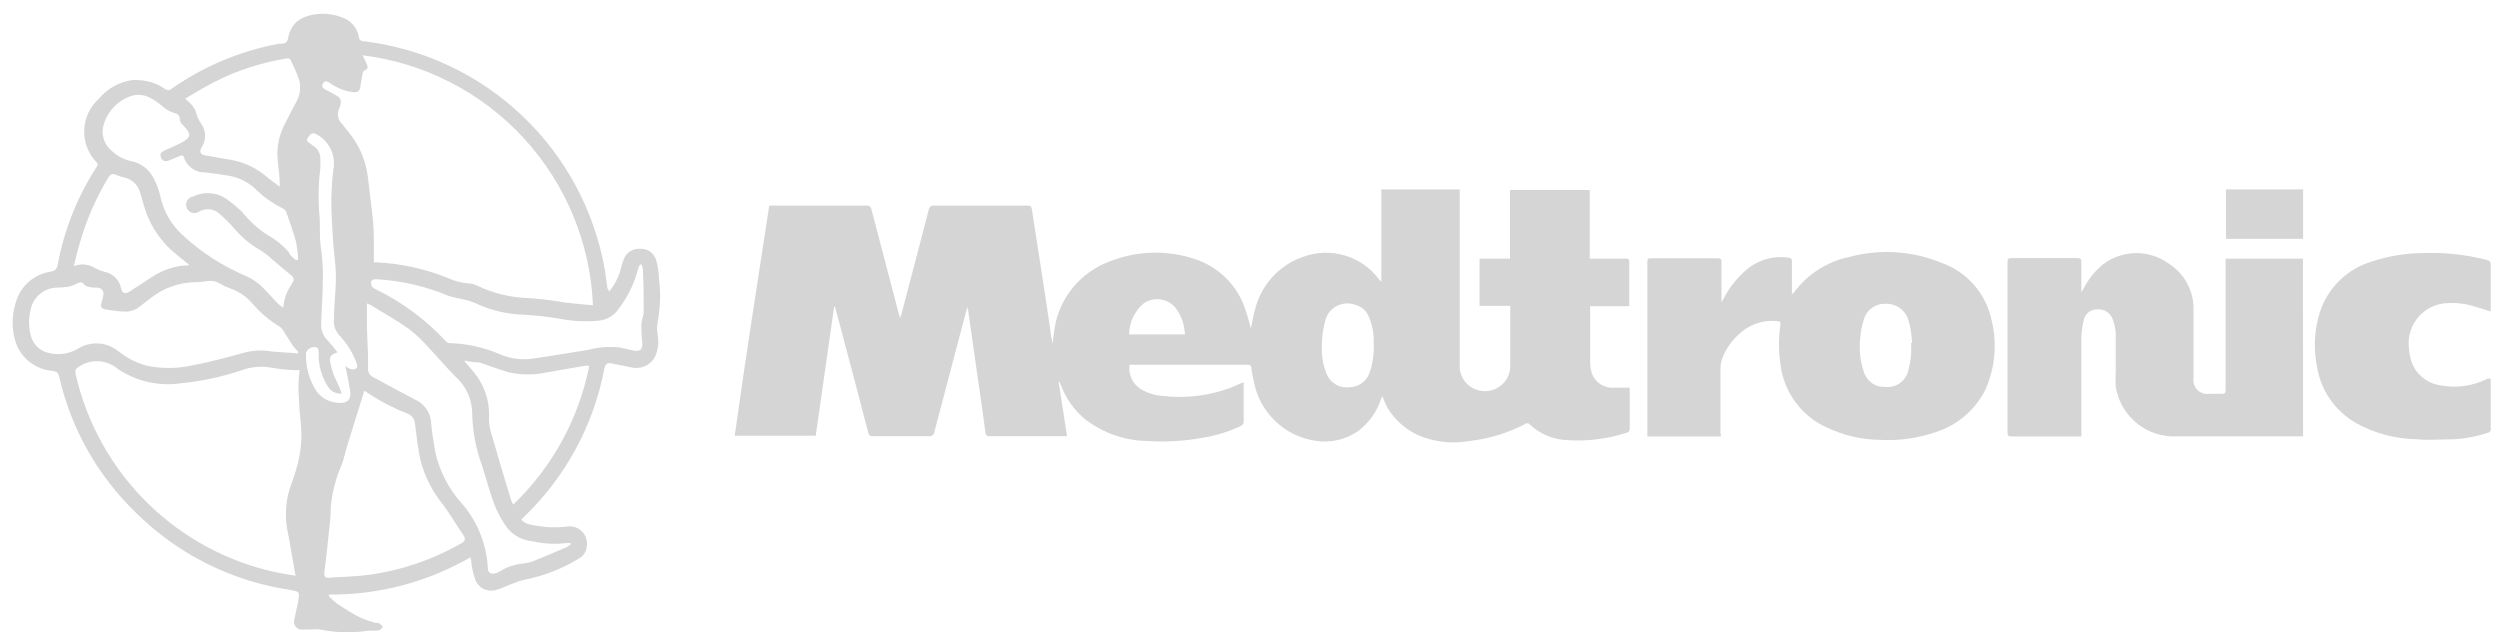 <svg width="170" height="43" viewBox="0 0 170 43" fill="none" xmlns="http://www.w3.org/2000/svg">
<g id="Group 155">
<path id="Vector" d="M52.31 13.98H58.95C59.14 13.98 59.2 14.05 59.25 14.21C59.87 16.59 60.493 18.967 61.12 21.34C61.144 21.435 61.173 21.529 61.21 21.62L61.29 21.39C61.91 19.02 62.54 16.65 63.15 14.28C63.153 14.234 63.167 14.189 63.189 14.148C63.211 14.107 63.241 14.071 63.278 14.043C63.315 14.014 63.357 13.995 63.402 13.984C63.447 13.973 63.494 13.972 63.54 13.98H69.87C70.08 13.98 70.14 14.05 70.17 14.25C70.38 15.62 70.59 17 70.81 18.38C71.03 19.76 71.22 21.11 71.43 22.48C71.43 22.77 71.53 23.05 71.58 23.39C71.619 22.92 71.682 22.453 71.77 21.99C71.982 21.041 72.428 20.159 73.067 19.425C73.706 18.692 74.518 18.13 75.43 17.79C77.28 17.042 79.337 16.978 81.23 17.61C82.067 17.877 82.825 18.346 83.437 18.975C84.049 19.605 84.497 20.376 84.74 21.22C84.86 21.57 84.95 21.93 85.06 22.32C85.16 21.89 85.22 21.49 85.33 21.1C85.526 20.259 85.934 19.482 86.515 18.843C87.096 18.204 87.831 17.724 88.65 17.45C89.553 17.125 90.537 17.098 91.457 17.374C92.376 17.649 93.184 18.212 93.76 18.98L93.93 19.17V12.88H99.26C99.26 12.97 99.26 13.08 99.26 13.18V24.79C99.237 25.152 99.33 25.51 99.526 25.815C99.722 26.119 100.011 26.352 100.35 26.48C100.613 26.584 100.898 26.621 101.179 26.588C101.46 26.555 101.728 26.454 101.961 26.293C102.193 26.132 102.382 25.916 102.511 25.664C102.64 25.413 102.705 25.133 102.7 24.85C102.7 23.57 102.7 22.3 102.7 21.03V20.8H100.61V17.59H102.68V12.92H108.1V17.59H108.43H110.51C110.71 17.59 110.79 17.59 110.79 17.85C110.79 18.76 110.79 19.67 110.79 20.59C110.79 20.66 110.79 20.72 110.79 20.82H108.13C108.13 20.94 108.13 21.04 108.13 21.14C108.13 22.28 108.13 23.42 108.13 24.56C108.125 24.769 108.145 24.976 108.19 25.18C108.251 25.497 108.416 25.785 108.659 25.999C108.901 26.212 109.208 26.339 109.53 26.36C109.95 26.36 110.37 26.36 110.82 26.36C110.82 26.36 110.82 26.47 110.82 26.54C110.82 27.41 110.82 28.28 110.82 29.14C110.829 29.207 110.81 29.276 110.769 29.33C110.728 29.384 110.667 29.42 110.6 29.43C109.31 29.848 107.953 30.018 106.6 29.93C105.614 29.9 104.675 29.5 103.97 28.81C103.936 28.793 103.898 28.783 103.86 28.783C103.822 28.783 103.784 28.793 103.75 28.81C102.555 29.441 101.253 29.84 99.91 29.99C98.736 30.2 97.526 30.061 96.43 29.59C95.58 29.198 94.864 28.566 94.37 27.77C94.228 27.494 94.101 27.21 93.99 26.92C93.99 27 93.93 27.07 93.91 27.14C93.622 28.016 93.07 28.781 92.33 29.33C91.501 29.894 90.492 30.126 89.5 29.98C88.457 29.837 87.485 29.369 86.724 28.642C85.963 27.915 85.45 26.965 85.26 25.93C85.183 25.637 85.126 25.34 85.09 25.04C85.09 24.84 85 24.8 84.81 24.8H76.81C76.763 25.112 76.805 25.431 76.933 25.72C77.06 26.009 77.267 26.255 77.53 26.43C77.982 26.714 78.497 26.883 79.03 26.92C80.562 27.103 82.116 26.928 83.57 26.41C83.89 26.29 84.2 26.13 84.57 25.98C84.57 26.05 84.57 26.12 84.57 26.19C84.57 27 84.57 27.81 84.57 28.62C84.58 28.692 84.566 28.766 84.53 28.829C84.493 28.893 84.437 28.942 84.37 28.97C83.565 29.351 82.71 29.617 81.83 29.76C80.581 29.991 79.308 30.069 78.04 29.99C76.523 29.968 75.052 29.464 73.84 28.55C73.062 27.925 72.47 27.098 72.13 26.16C72.104 26.067 72.052 25.984 71.98 25.92C72.17 27.16 72.36 28.4 72.56 29.66H67.32C67.13 29.66 67.04 29.66 67.01 29.4C66.81 27.87 66.58 26.34 66.36 24.81C66.18 23.51 65.99 22.22 65.81 20.92V20.81C65.81 20.93 65.75 21 65.72 21.08C64.987 23.84 64.26 26.6 63.54 29.36C63.537 29.406 63.523 29.452 63.501 29.492C63.479 29.533 63.449 29.569 63.412 29.597C63.375 29.626 63.333 29.646 63.288 29.657C63.243 29.667 63.196 29.669 63.15 29.66C61.89 29.66 60.62 29.66 59.36 29.66C59.322 29.666 59.284 29.664 59.247 29.654C59.211 29.644 59.176 29.627 59.146 29.604C59.116 29.58 59.092 29.551 59.073 29.518C59.055 29.485 59.044 29.448 59.04 29.41C58.32 26.65 57.59 23.883 56.85 21.11L56.78 20.86H56.72C56.3 23.78 55.89 26.7 55.47 29.63H49.96C50.69 24.42 51.5 19.22 52.31 13.98ZM89.89 23.47C89.846 24.154 89.962 24.839 90.23 25.47C90.358 25.762 90.577 26.004 90.856 26.159C91.133 26.314 91.455 26.375 91.77 26.33C92.057 26.327 92.336 26.239 92.573 26.077C92.81 25.915 92.993 25.686 93.1 25.42C93.16 25.277 93.21 25.13 93.25 24.98C93.393 24.381 93.447 23.765 93.41 23.15C93.413 22.563 93.287 21.983 93.04 21.45C92.96 21.276 92.842 21.122 92.695 20.999C92.548 20.877 92.376 20.788 92.19 20.74C91.98 20.657 91.753 20.62 91.527 20.634C91.301 20.647 91.081 20.71 90.881 20.818C90.682 20.925 90.509 21.075 90.374 21.257C90.239 21.439 90.145 21.648 90.1 21.87C89.962 22.392 89.891 22.93 89.89 23.47ZM80.57 22.74C80.553 22.094 80.336 21.469 79.95 20.95C79.696 20.633 79.331 20.423 78.929 20.362C78.527 20.3 78.117 20.392 77.78 20.62C77.47 20.88 77.22 21.205 77.047 21.571C76.875 21.936 76.784 22.335 76.78 22.74H80.57Z" fill="#D5D5D5"/>
<path id="Vector_2" d="M41.41 19.84C41.784 19.39 42.057 18.865 42.21 18.3C42.253 18.084 42.317 17.874 42.4 17.67C42.48 17.431 42.64 17.225 42.853 17.089C43.066 16.953 43.319 16.893 43.57 16.92C43.813 16.913 44.05 16.99 44.243 17.137C44.436 17.285 44.573 17.494 44.63 17.73C44.735 18.115 44.796 18.511 44.81 18.91C44.937 19.908 44.907 20.921 44.72 21.91C44.67 22.191 44.67 22.479 44.72 22.76C44.811 23.244 44.759 23.745 44.57 24.2C44.427 24.5 44.185 24.743 43.884 24.885C43.584 25.027 43.243 25.061 42.92 24.98L41.57 24.71C41.25 24.65 41.14 24.8 41.09 25.1C40.362 28.912 38.473 32.405 35.68 35.1C35.6 35.17 35.53 35.26 35.44 35.34C35.647 35.551 35.925 35.679 36.22 35.7C36.982 35.861 37.766 35.899 38.54 35.81C38.724 35.777 38.913 35.789 39.092 35.844C39.27 35.9 39.433 35.997 39.566 36.129C39.7 36.26 39.799 36.421 39.857 36.599C39.915 36.776 39.93 36.965 39.9 37.15C39.886 37.328 39.828 37.499 39.73 37.648C39.632 37.796 39.498 37.918 39.34 38C38.236 38.67 37.025 39.144 35.76 39.4C35.463 39.464 35.171 39.555 34.89 39.67C34.49 39.81 34.12 40.02 33.72 40.12C33.431 40.204 33.12 40.172 32.855 40.03C32.589 39.888 32.39 39.647 32.3 39.36C32.18 39.003 32.097 38.634 32.05 38.26C32.05 38.16 32.05 38.06 31.98 37.9C29.057 39.588 25.735 40.461 22.36 40.43V40.54C22.552 40.739 22.759 40.923 22.98 41.09C23.49 41.42 23.98 41.74 24.55 42.02C24.875 42.158 25.209 42.271 25.55 42.36C25.61 42.36 25.68 42.36 25.72 42.36C25.76 42.36 26 42.52 26.01 42.63C26.02 42.74 25.84 42.86 25.68 42.88C25.31 42.88 24.94 42.88 24.57 42.95C23.635 43.043 22.691 42.997 21.77 42.81C21.554 42.781 21.336 42.781 21.12 42.81C20.95 42.81 20.78 42.81 20.61 42.81C20.517 42.825 20.422 42.815 20.334 42.781C20.246 42.747 20.169 42.692 20.109 42.619C20.049 42.546 20.01 42.459 19.994 42.366C19.979 42.274 19.988 42.178 20.02 42.09C20.09 41.72 20.19 41.35 20.26 40.98C20.4 40.23 20.39 40.22 19.64 40.1C15.725 39.503 12.098 37.683 9.28 34.9C6.652 32.38 4.823 29.142 4.02 25.59C3.95 25.3 3.8 25.26 3.57 25.22C3.049 25.178 2.549 24.996 2.123 24.693C1.697 24.39 1.361 23.978 1.15 23.5C0.883 22.817 0.797 22.076 0.9 21.35C0.943 21.034 1.017 20.722 1.12 20.42C1.287 19.918 1.59 19.472 1.993 19.13C2.397 18.788 2.887 18.563 3.41 18.48C3.73 18.42 3.87 18.32 3.93 17.98C4.362 15.637 5.249 13.402 6.54 11.4C6.62 11.27 6.72 11.17 6.54 11.01C6.265 10.718 6.051 10.373 5.911 9.997C5.771 9.621 5.708 9.221 5.726 8.82C5.744 8.419 5.842 8.026 6.014 7.663C6.187 7.301 6.43 6.977 6.73 6.71C7.31 6.008 8.136 5.554 9.04 5.44C9.483 5.427 9.925 5.484 10.35 5.61C10.664 5.715 10.961 5.867 11.23 6.06C11.287 6.104 11.358 6.128 11.43 6.128C11.502 6.128 11.572 6.104 11.63 6.06C13.829 4.513 16.336 3.459 18.98 2.97H19.18C19.44 2.97 19.55 2.83 19.6 2.57C19.649 2.215 19.804 1.882 20.044 1.616C20.285 1.35 20.601 1.164 20.95 1.08C21.696 0.859 22.494 0.891 23.22 1.17C23.523 1.262 23.795 1.437 24.004 1.675C24.212 1.914 24.35 2.207 24.4 2.52C24.405 2.598 24.44 2.671 24.498 2.723C24.556 2.775 24.632 2.803 24.71 2.8C28.755 3.281 32.538 5.054 35.496 7.855C38.453 10.656 40.429 14.337 41.13 18.35C41.2 18.78 41.25 19.22 41.31 19.65C41.36 19.59 41.38 19.69 41.41 19.84ZM25.41 17.84H25.6C27.262 17.916 28.899 18.274 30.44 18.9C30.913 19.116 31.421 19.245 31.94 19.28C32.099 19.292 32.255 19.332 32.4 19.4C33.496 19.934 34.692 20.231 35.91 20.27C36.775 20.324 37.637 20.428 38.49 20.58C39.08 20.65 39.67 20.7 40.32 20.76C40.146 16.531 38.476 12.501 35.608 9.387C32.741 6.274 28.861 4.28 24.66 3.76L24.88 4.23C24.98 4.45 25.13 4.68 24.76 4.8C24.76 4.8 24.68 4.89 24.67 4.94C24.61 5.24 24.55 5.55 24.51 5.85C24.47 6.15 24.41 6.27 24.07 6.27C23.488 6.216 22.932 6.005 22.46 5.66C22.29 5.56 22.11 5.43 21.97 5.66C21.83 5.89 21.97 6.02 22.17 6.12C22.37 6.22 22.74 6.41 23.01 6.58C23.055 6.615 23.093 6.658 23.121 6.708C23.148 6.758 23.165 6.813 23.17 6.87C23.181 7.05 23.143 7.23 23.06 7.39C22.982 7.554 22.956 7.738 22.986 7.917C23.017 8.096 23.102 8.261 23.23 8.39C23.37 8.58 23.52 8.75 23.66 8.93C24.383 9.782 24.848 10.823 25 11.93C25.06 12.35 25.1 12.76 25.15 13.18C25.24 13.96 25.36 14.74 25.4 15.53C25.44 16.32 25.42 17.09 25.42 17.86L25.41 17.84ZM20.09 39.13C19.91 38.13 19.76 37.13 19.58 36.25C19.322 35.092 19.419 33.882 19.86 32.78C19.984 32.453 20.091 32.119 20.18 31.78C20.458 30.83 20.553 29.835 20.46 28.85C20.37 28.04 20.32 27.22 20.29 26.41C20.292 25.995 20.319 25.581 20.37 25.17H20.06C19.56 25.156 19.062 25.106 18.57 25.02C17.835 24.869 17.071 24.931 16.37 25.2C15.004 25.649 13.592 25.944 12.16 26.08C10.698 26.261 9.22 25.906 8 25.08C7.641 24.775 7.192 24.594 6.722 24.565C6.251 24.536 5.784 24.661 5.39 24.92C5.13 25.08 5.08 25.19 5.15 25.47C5.907 28.778 7.593 31.801 10.009 34.184C12.425 36.566 15.472 38.21 18.79 38.92C19.21 39.01 19.63 39.07 20.1 39.15L20.09 39.13ZM24.81 26.59C24.81 26.59 24.75 26.59 24.75 26.65C24.37 27.86 23.99 29.07 23.62 30.28C23.48 30.71 23.4 31.17 23.24 31.59C22.827 32.521 22.574 33.515 22.49 34.53C22.49 35.07 22.43 35.61 22.37 36.14C22.28 37.08 22.17 38.02 22.05 38.96C22.05 39.22 22.11 39.31 22.36 39.29C23.24 39.22 24.12 39.21 24.99 39.1C27.233 38.805 29.397 38.075 31.36 36.95C31.63 36.8 31.68 36.65 31.52 36.41C31.08 35.76 30.67 35.08 30.2 34.41C29.439 33.502 28.889 32.437 28.59 31.29C28.42 30.48 28.32 29.64 28.22 28.82C28.211 28.675 28.163 28.535 28.08 28.415C27.997 28.295 27.883 28.2 27.75 28.14C26.714 27.744 25.73 27.223 24.82 26.59H24.81ZM20.27 24.02V23.9C20.144 23.789 20.03 23.665 19.93 23.53C19.72 23.23 19.54 22.91 19.34 22.61C19.268 22.463 19.166 22.334 19.04 22.23C18.329 21.8 17.691 21.26 17.15 20.63C16.764 20.179 16.268 19.835 15.71 19.63C15.464 19.546 15.226 19.439 15 19.31C14.722 19.129 14.386 19.061 14.06 19.12C13.793 19.168 13.521 19.192 13.25 19.19C12.202 19.211 11.188 19.561 10.35 20.19L9.52 20.83C9.241 21.067 8.886 21.195 8.52 21.19C8.09 21.19 7.66 21.11 7.24 21.05C6.82 20.99 6.82 20.83 6.92 20.51C6.963 20.379 6.996 20.246 7.02 20.11C7.041 20.047 7.046 19.98 7.035 19.914C7.025 19.849 6.999 19.787 6.96 19.733C6.921 19.679 6.87 19.636 6.811 19.606C6.752 19.576 6.686 19.56 6.62 19.56C6.43 19.56 6.22 19.56 6.03 19.5C5.915 19.488 5.809 19.434 5.73 19.35C5.59 19.14 5.44 19.19 5.26 19.27C5.062 19.376 4.85 19.454 4.63 19.5C4.361 19.535 4.091 19.555 3.82 19.56C3.401 19.578 3 19.739 2.684 20.015C2.367 20.291 2.155 20.667 2.08 21.08C1.94 21.635 1.94 22.216 2.08 22.77C2.146 23.072 2.297 23.348 2.515 23.566C2.733 23.784 3.009 23.934 3.31 24C3.966 24.165 4.66 24.072 5.25 23.74C5.453 23.612 5.671 23.511 5.9 23.44C6.261 23.338 6.642 23.323 7.01 23.396C7.379 23.469 7.725 23.628 8.02 23.86C8.585 24.321 9.238 24.661 9.94 24.86C10.952 25.075 11.998 25.075 13.01 24.86C14.17 24.64 15.32 24.34 16.46 24.02C17.131 23.819 17.841 23.781 18.53 23.91C19.17 23.96 19.73 23.98 20.28 24.04L20.27 24.02ZM20.14 17.69L20.28 17.64C20.257 17.227 20.203 16.815 20.12 16.41C19.94 15.74 19.69 15.08 19.46 14.41C19.413 14.303 19.327 14.217 19.22 14.17C18.584 13.854 17.997 13.447 17.48 12.96C16.979 12.442 16.329 12.093 15.62 11.96C15.09 11.88 14.56 11.79 14.02 11.73C13.704 11.747 13.39 11.664 13.123 11.494C12.856 11.323 12.648 11.074 12.53 10.78C12.535 10.757 12.535 10.733 12.53 10.71C12.46 10.56 12.37 10.54 12.22 10.61C12.07 10.68 11.78 10.8 11.55 10.89C11.32 10.98 11.09 11.02 10.96 10.74C10.83 10.46 10.96 10.33 11.27 10.2L12.27 9.74C13.02 9.34 13.05 9.13 12.45 8.52C12.372 8.459 12.311 8.379 12.271 8.288C12.231 8.198 12.213 8.099 12.22 8C12.205 7.938 12.176 7.879 12.134 7.831C12.092 7.782 12.04 7.744 11.98 7.72C11.603 7.63 11.257 7.441 10.98 7.17C10.752 6.977 10.504 6.81 10.24 6.67C10.027 6.547 9.788 6.473 9.542 6.454C9.297 6.435 9.05 6.471 8.82 6.56C8.403 6.72 8.028 6.971 7.723 7.297C7.418 7.623 7.191 8.014 7.06 8.44C6.955 8.762 6.95 9.109 7.046 9.434C7.143 9.759 7.336 10.047 7.6 10.26C7.97 10.611 8.431 10.854 8.93 10.96C9.26 11.025 9.571 11.166 9.837 11.373C10.102 11.579 10.316 11.846 10.46 12.15C10.653 12.513 10.798 12.899 10.89 13.3C11.099 14.312 11.616 15.234 12.37 15.94C13.651 17.138 15.134 18.099 16.75 18.78C17.22 18.989 17.642 19.292 17.99 19.67C18.29 19.99 18.6 20.32 18.92 20.67C19.01 20.75 19.12 20.81 19.26 20.92C19.303 20.339 19.508 19.782 19.85 19.31C19.85 19.25 19.92 19.17 19.96 19.1C20 19.03 19.96 18.88 19.87 18.78C19.41 18.41 18.96 18.01 18.5 17.63C18.254 17.398 17.986 17.19 17.7 17.01C17.029 16.627 16.43 16.13 15.93 15.54C15.62 15.184 15.286 14.85 14.93 14.54C14.752 14.377 14.528 14.271 14.288 14.239C14.049 14.207 13.805 14.249 13.59 14.36C13.523 14.417 13.443 14.457 13.357 14.478C13.271 14.498 13.182 14.499 13.096 14.48C13.01 14.46 12.93 14.421 12.862 14.365C12.794 14.309 12.739 14.238 12.703 14.158C12.667 14.078 12.65 13.99 12.653 13.902C12.657 13.813 12.681 13.727 12.723 13.65C12.765 13.573 12.825 13.507 12.897 13.456C12.97 13.406 13.053 13.373 13.14 13.36C13.507 13.182 13.916 13.106 14.323 13.141C14.729 13.177 15.119 13.321 15.45 13.56C15.8 13.816 16.134 14.093 16.45 14.39C16.93 15.003 17.508 15.534 18.16 15.96C18.713 16.264 19.21 16.659 19.63 17.13C19.67 17.32 19.92 17.51 20.15 17.71L20.14 17.69ZM24.95 20.63C24.95 21.08 24.95 21.49 24.95 21.91C24.95 22.91 25.05 23.97 25.03 24.99C25.008 25.124 25.031 25.262 25.096 25.382C25.162 25.502 25.265 25.596 25.39 25.65C26.31 26.15 27.22 26.65 28.16 27.14C28.493 27.275 28.78 27.504 28.986 27.799C29.192 28.093 29.308 28.441 29.32 28.8C29.38 29.44 29.48 30.07 29.59 30.7C29.875 32.014 30.499 33.232 31.4 34.23C32.458 35.447 33.08 36.98 33.17 38.59C33.17 38.96 33.38 39.08 33.73 38.97C33.854 38.93 33.972 38.872 34.08 38.8C34.51 38.542 34.991 38.382 35.49 38.33C35.77 38.303 36.046 38.238 36.31 38.14C37.07 37.84 37.82 37.51 38.57 37.19C38.656 37.139 38.737 37.078 38.81 37.01V36.93C38.7 36.92 38.59 36.92 38.48 36.93C37.735 37.02 36.981 36.98 36.25 36.81C35.595 36.765 34.984 36.463 34.55 35.97C34.187 35.494 33.888 34.974 33.66 34.42C33.31 33.51 33.07 32.56 32.77 31.63C32.361 30.514 32.138 29.338 32.11 28.15C32.113 27.677 32.016 27.208 31.825 26.776C31.633 26.343 31.352 25.956 31 25.64C30.36 25 29.78 24.3 29.15 23.64C28.746 23.174 28.297 22.748 27.81 22.37C26.96 21.77 26.05 21.26 25.16 20.72L24.95 20.63ZM43.61 17.99H43.52C43.461 18.091 43.414 18.198 43.38 18.31C43.13 19.291 42.68 20.21 42.06 21.01C41.914 21.226 41.723 21.408 41.5 21.545C41.278 21.681 41.029 21.768 40.77 21.8C39.933 21.885 39.089 21.855 38.26 21.71C37.384 21.552 36.499 21.448 35.61 21.4C34.452 21.365 33.315 21.089 32.27 20.59C32.032 20.488 31.784 20.411 31.53 20.36C31.192 20.303 30.858 20.226 30.53 20.13C28.97 19.473 27.31 19.087 25.62 18.99C25.3 18.99 25.19 19.07 25.25 19.38C25.25 19.48 25.39 19.59 25.49 19.64C27.314 20.518 28.956 21.733 30.33 23.22C30.392 23.282 30.473 23.321 30.56 23.33C31.752 23.363 32.926 23.624 34.02 24.1C34.708 24.39 35.461 24.49 36.2 24.39C37.47 24.21 38.74 23.98 40.01 23.79C40.707 23.602 41.433 23.548 42.15 23.63L43.05 23.83C43.54 23.93 43.72 23.77 43.67 23.26C43.625 22.875 43.605 22.487 43.61 22.1C43.61 21.79 43.77 21.49 43.77 21.19C43.77 20.19 43.77 19.19 43.71 18.26C43.69 18.173 43.66 18.09 43.62 18.01L43.61 17.99ZM31.61 24.49V24.59L32.19 25.27C32.899 26.107 33.279 27.174 33.26 28.27C33.239 28.606 33.269 28.943 33.35 29.27C33.8 30.86 34.28 32.44 34.76 34.02C34.796 34.122 34.843 34.219 34.9 34.31C37.553 31.77 39.359 28.474 40.07 24.87C39.977 24.865 39.883 24.865 39.79 24.87L37.2 25.32C36.347 25.509 35.463 25.509 34.61 25.32C33.93 25.13 33.27 24.87 32.61 24.65C32.21 24.64 31.89 24.59 31.58 24.51L31.61 24.49ZM19.02 12.7C19.02 12.57 19.02 12.51 19.02 12.45C19.02 11.93 18.93 11.45 18.88 10.87C18.805 10.072 18.954 9.268 19.31 8.55C19.57 8.02 19.85 7.5 20.12 6.98C20.263 6.744 20.355 6.481 20.391 6.207C20.427 5.934 20.407 5.655 20.33 5.39C20.164 4.93 19.967 4.483 19.74 4.05C19.74 3.99 19.56 3.96 19.47 3.98C17.77 4.251 16.123 4.788 14.59 5.57C13.92 5.91 13.27 6.31 12.59 6.71C12.725 6.817 12.852 6.934 12.97 7.06C13.12 7.206 13.236 7.384 13.31 7.58C13.385 7.897 13.521 8.195 13.71 8.46C13.866 8.69 13.949 8.962 13.949 9.24C13.949 9.518 13.866 9.79 13.71 10.02C13.53 10.32 13.62 10.51 13.97 10.57L15.71 10.87C16.622 11.032 17.473 11.44 18.17 12.05C18.43 12.26 18.7 12.46 19.02 12.7ZM5.02 18.1C5.227 18.013 5.451 17.973 5.675 17.981C5.9 17.99 6.12 18.047 6.32 18.15C6.564 18.295 6.826 18.406 7.1 18.48C7.377 18.532 7.633 18.665 7.834 18.863C8.035 19.061 8.173 19.314 8.23 19.59C8.31 19.95 8.5 20.03 8.82 19.82L10.28 18.87C10.88 18.462 11.563 18.193 12.28 18.08L12.89 18.03L12.09 17.38C11.091 16.609 10.335 15.568 9.91 14.38C9.77 13.95 9.66 13.52 9.53 13.09C9.464 12.851 9.338 12.633 9.162 12.458C8.987 12.282 8.769 12.156 8.53 12.09C8.307 12.041 8.089 11.971 7.88 11.88C7.64 11.77 7.51 11.88 7.38 12.05C6.502 13.497 5.829 15.058 5.38 16.69C5.24 17.16 5.15 17.59 5.02 18.1ZM23.47 24.89C23.597 24.98 23.735 25.054 23.88 25.11C24.008 25.135 24.14 25.11 24.25 25.04C24.278 24.986 24.293 24.926 24.293 24.865C24.293 24.804 24.278 24.744 24.25 24.69C24.001 24.012 23.62 23.39 23.13 22.86C22.975 22.712 22.856 22.531 22.783 22.33C22.71 22.128 22.685 21.913 22.71 21.7C22.71 20.7 22.85 19.75 22.84 18.77C22.84 17.99 22.7 17.21 22.65 16.42C22.6 15.63 22.53 14.53 22.53 13.58C22.54 12.912 22.583 12.244 22.66 11.58C22.76 11.107 22.706 10.614 22.504 10.175C22.302 9.735 21.964 9.372 21.54 9.14C21.35 9.04 21.2 9.02 21.06 9.2C20.92 9.38 20.79 9.54 20.95 9.66L21.34 9.94C21.465 10.024 21.57 10.135 21.646 10.265C21.722 10.395 21.768 10.54 21.78 10.69C21.795 10.95 21.795 11.21 21.78 11.47C21.658 12.438 21.632 13.416 21.7 14.39C21.8 15.17 21.7 15.97 21.81 16.75C21.931 17.571 21.978 18.401 21.95 19.23C21.95 20.16 21.86 21.08 21.84 22.01C21.827 22.225 21.861 22.441 21.941 22.641C22.02 22.842 22.143 23.022 22.3 23.17C22.532 23.421 22.749 23.684 22.95 23.96C22.46 24.13 22.37 24.27 22.47 24.72L22.6 25.21C22.73 25.72 23.09 26.21 23.23 26.77C23.048 26.783 22.867 26.746 22.704 26.663C22.542 26.58 22.406 26.455 22.31 26.3C21.867 25.628 21.643 24.835 21.67 24.03C21.67 23.81 21.67 23.6 21.38 23.6C21.25 23.594 21.122 23.634 21.017 23.713C20.913 23.791 20.84 23.903 20.81 24.03C20.776 24.956 21.035 25.869 21.55 26.64C21.722 26.863 21.941 27.046 22.192 27.176C22.442 27.305 22.718 27.378 23 27.39C23.64 27.46 23.92 27.14 23.8 26.51C23.68 25.88 23.62 25.46 23.48 24.89H23.47Z" fill="#D5D5D5"/>
<path id="Vector_3" d="M117.02 29.68H112.02C112.015 29.593 112.015 29.507 112.02 29.42C112.02 25.56 112.02 21.7 112.02 17.84C112.02 17.63 112.02 17.56 112.29 17.56H116.79C117 17.56 117.07 17.62 117.06 17.84C117.06 18.66 117.06 19.49 117.06 20.32V20.56L117.18 20.35C117.567 19.586 118.1 18.907 118.75 18.35C119.146 18.009 119.612 17.759 120.115 17.618C120.617 17.476 121.145 17.446 121.66 17.53C121.688 17.531 121.716 17.538 121.741 17.55C121.766 17.563 121.789 17.581 121.807 17.603C121.825 17.624 121.838 17.649 121.845 17.676C121.853 17.703 121.855 17.732 121.85 17.76C121.85 18.41 121.85 19.06 121.85 19.71V20L121.97 19.91C122.888 18.655 124.239 17.786 125.76 17.47C127.835 16.915 130.034 17.055 132.02 17.87C132.891 18.18 133.666 18.712 134.268 19.414C134.869 20.115 135.277 20.962 135.45 21.87C135.817 23.439 135.652 25.085 134.98 26.55C134.637 27.218 134.165 27.812 133.592 28.298C133.019 28.784 132.356 29.151 131.64 29.38C130.414 29.805 129.116 29.985 127.82 29.91C126.6 29.893 125.396 29.617 124.29 29.1C123.42 28.722 122.665 28.123 122.1 27.361C121.534 26.599 121.18 25.702 121.07 24.76C120.935 23.872 120.935 22.968 121.07 22.08C121.07 21.9 121.07 21.86 120.89 21.84C120.439 21.787 119.982 21.829 119.548 21.963C119.114 22.097 118.712 22.321 118.37 22.62C117.894 23.017 117.509 23.511 117.24 24.07C117.072 24.394 116.986 24.755 116.99 25.12C116.99 26.55 116.99 27.97 116.99 29.4C117.02 29.53 117.02 29.59 117.02 29.68ZM130.02 23.32C130.02 23.08 129.96 22.67 129.91 22.32C129.878 22.137 129.831 21.956 129.77 21.78C129.68 21.449 129.481 21.159 129.205 20.955C128.929 20.752 128.593 20.648 128.25 20.66C127.902 20.639 127.557 20.742 127.277 20.95C126.997 21.159 126.8 21.46 126.72 21.8C126.601 22.17 126.527 22.552 126.5 22.94C126.403 23.739 126.488 24.549 126.75 25.31C126.844 25.616 127.038 25.881 127.302 26.062C127.565 26.244 127.881 26.331 128.2 26.31C128.532 26.346 128.865 26.266 129.144 26.084C129.423 25.901 129.63 25.628 129.73 25.31C129.925 24.666 130 23.991 129.95 23.32H130.02Z" fill="#D5D5D5"/>
<path id="Vector_4" d="M156.61 29.67H156.41C153.48 29.67 150.56 29.67 147.63 29.67C146.708 29.625 145.831 29.263 145.145 28.646C144.46 28.028 144.009 27.192 143.87 26.28C143.85 25.92 143.85 25.559 143.87 25.2C143.87 24.34 143.87 23.48 143.87 22.63C143.845 22.286 143.764 21.948 143.63 21.63C143.545 21.44 143.403 21.281 143.224 21.175C143.045 21.069 142.837 21.022 142.63 21.04C142.416 21.028 142.204 21.093 142.034 21.223C141.863 21.353 141.745 21.54 141.7 21.75C141.598 22.149 141.541 22.558 141.53 22.97C141.53 25.1 141.53 27.23 141.53 29.36V29.68H136.8C136.57 29.68 136.51 29.62 136.51 29.4V17.86C136.51 17.63 136.51 17.55 136.8 17.55H141.26C141.47 17.55 141.54 17.62 141.53 17.83C141.53 18.42 141.53 19.02 141.53 19.61V19.86C141.586 19.787 141.636 19.71 141.68 19.63C142.001 18.995 142.45 18.433 143 17.98C143.64 17.492 144.42 17.222 145.225 17.211C146.03 17.2 146.817 17.449 147.47 17.92C148 18.256 148.434 18.724 148.731 19.277C149.027 19.831 149.175 20.452 149.16 21.08C149.16 22.42 149.16 24.39 149.16 25.72C149.139 25.866 149.153 26.015 149.2 26.154C149.248 26.293 149.327 26.419 149.432 26.523C149.537 26.626 149.665 26.703 149.805 26.748C149.946 26.792 150.094 26.803 150.24 26.78C150.47 26.78 150.71 26.78 150.94 26.78C151.34 26.78 151.34 26.78 151.34 26.39V17.59H156.6L156.61 29.67Z" fill="#D5D5D5"/>
<path id="Vector_5" d="M169.37 25.76C169.37 25.84 169.37 25.91 169.37 25.98C169.37 26.98 169.37 28.07 169.37 29.11C169.378 29.147 169.379 29.186 169.372 29.223C169.365 29.26 169.35 29.295 169.329 29.326C169.307 29.358 169.279 29.384 169.246 29.404C169.214 29.423 169.177 29.436 169.14 29.44C168.412 29.682 167.655 29.826 166.89 29.87C166.04 29.87 165.19 29.95 164.34 29.87C162.902 29.846 161.491 29.472 160.23 28.78C159.51 28.373 158.893 27.806 158.427 27.123C157.961 26.44 157.657 25.659 157.54 24.84C157.309 23.638 157.381 22.397 157.75 21.23C158.016 20.411 158.477 19.669 159.094 19.068C159.711 18.467 160.464 18.025 161.29 17.78C162.403 17.411 163.567 17.219 164.74 17.21C166.16 17.153 167.581 17.297 168.96 17.64C169.37 17.75 169.37 17.75 169.37 18.18V21.18C169.01 21.07 168.68 20.96 168.37 20.87C167.761 20.669 167.12 20.581 166.48 20.61C166.102 20.615 165.729 20.699 165.384 20.856C165.04 21.012 164.732 21.239 164.48 21.521C164.229 21.803 164.038 22.134 163.921 22.494C163.804 22.854 163.762 23.234 163.8 23.61C163.818 23.887 163.861 24.161 163.93 24.43C164.056 24.887 164.312 25.297 164.667 25.612C165.022 25.926 165.461 26.13 165.93 26.2C167.034 26.411 168.177 26.25 169.18 25.74L169.37 25.76Z" fill="#D5D5D5"/>
<path id="Vector_6" d="M156.61 16.24H151.37V12.88H156.61V16.24Z" fill="#D5D5D5"/>
</g>
</svg>
